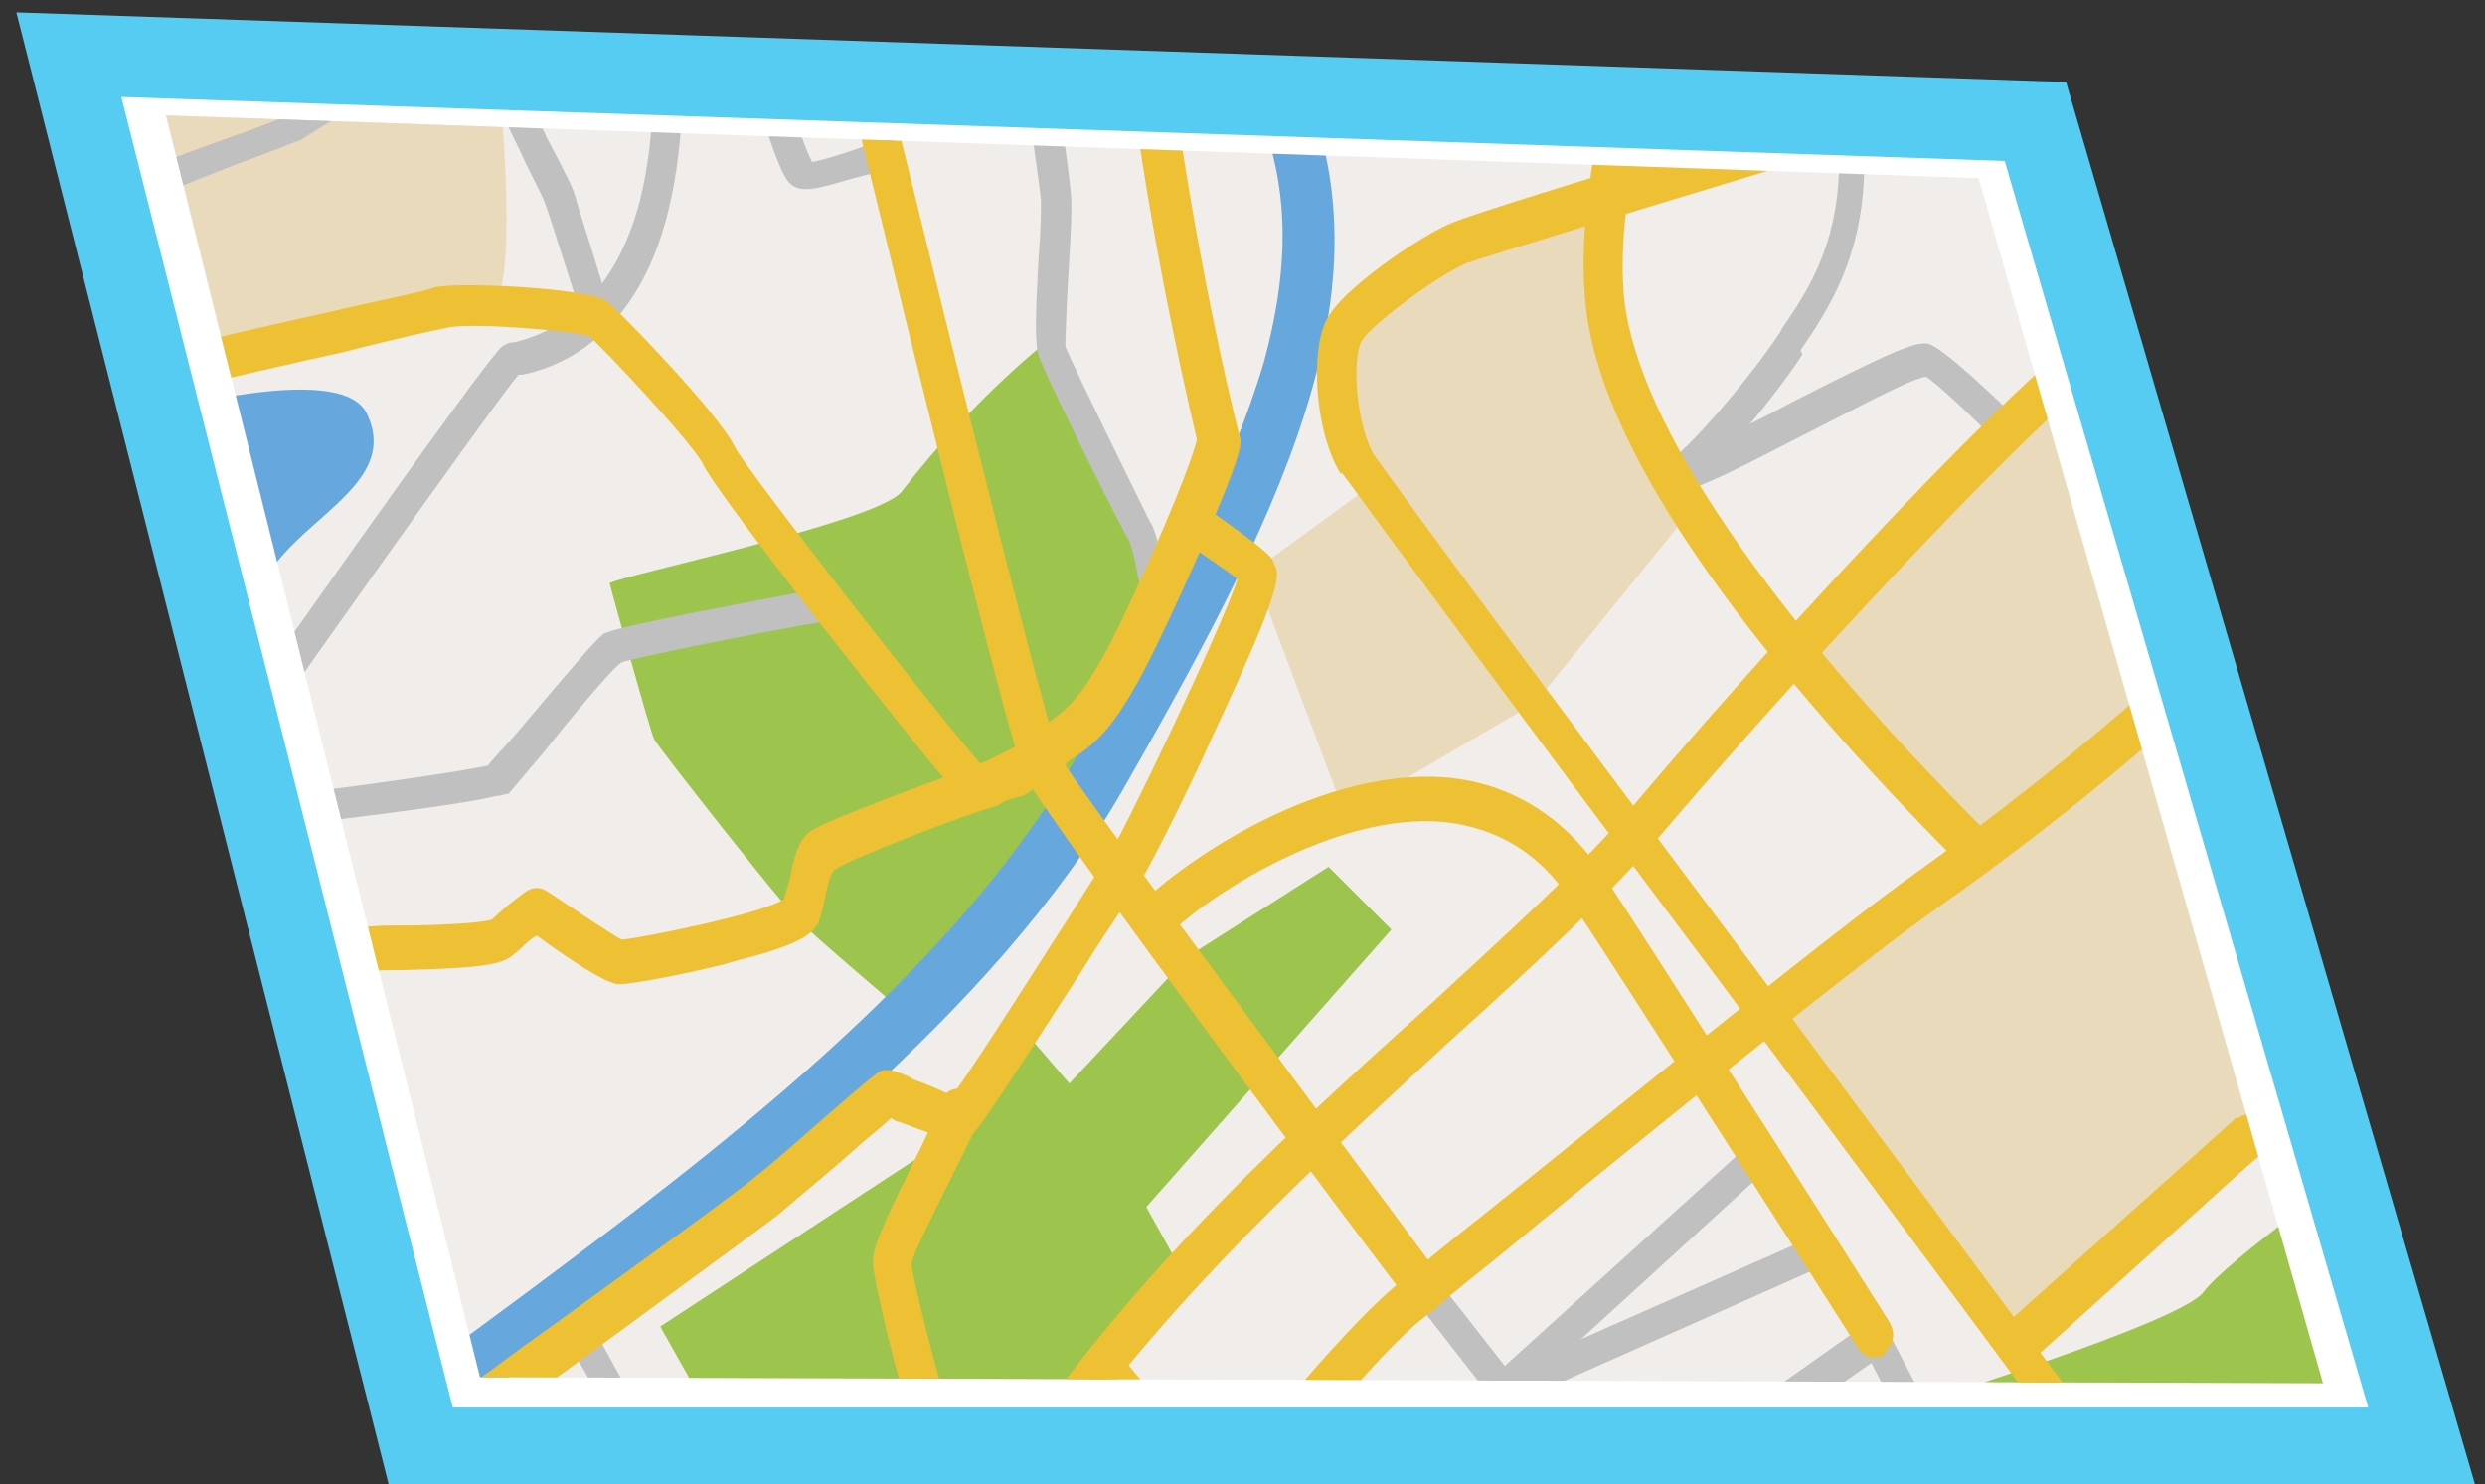 <?xml version="1.0" encoding="UTF-8"?> <!-- Generator: Adobe Illustrator 23.0.3, SVG Export Plug-In . SVG Version: 6.00 Build 0) --> <svg xmlns="http://www.w3.org/2000/svg" xmlns:xlink="http://www.w3.org/1999/xlink" id="Layer_1" x="0px" y="0px" viewBox="0 0 122.7 73.3" style="enable-background:new 0 0 122.7 73.3;" xml:space="preserve"><rect x="0" y="0" width="122.7" height="73.3" fill="#333333" stroke="none"/> <style type="text/css"> .st0{fill:#FFFFFF;stroke:#56CCF2;stroke-width:4;} .st1{clip-path:url(#SVGID_2_);} .st2{fill:#F0EDEA;} .st3{fill:#C0C0C0;} .st4{fill:#EADABC;} .st5{fill:#9DC44D;} .st6{fill:#66A8DE;} .st7{fill:#EEC134;} </style> <path class="st0" d="M20.8,71.5L3.4,2.7L100.5,6l19.1,65.5H20.8z"></path> <g> <g> <defs> <polygon id="SVGID_1_" points="23.7,68 8.2,5.7 97.7,8.8 114.7,68.3 "></polygon> </defs> <clipPath id="SVGID_2_"> <use xlink:href="#SVGID_1_" style="overflow:visible;"></use> </clipPath> <g class="st1"> <rect x="12.7" y="-12.7" transform="matrix(0.963 -0.271 0.271 0.963 -9.449 18.099)" class="st2" width="96.3" height="112"></rect> <g> <path class="st3" d="M74.5,69.4c-0.3,0.1-0.6,0-0.8-0.3l-3.9-5c-0.3-0.3-0.2-0.8,0.1-1.1c0.3-0.3,0.7-0.2,1,0.1l3.6,4.6 l14.7-6.5c0.4-0.2,0.8,0,0.9,0.4c0.2,0.4,0,0.9-0.3,1L74.5,69.4C74.5,69.4,74.5,69.4,74.5,69.4z"></path> </g> <g> <path class="st3" d="M74.5,69.3c-0.3,0.1-0.6,0-0.8-0.3c-0.3-0.3-0.2-0.8,0.1-1.1l12.8-11.6c0.3-0.3,0.7-0.2,1,0.1 c0.3,0.3,0.2,0.8-0.1,1.1L74.7,69.2C74.7,69.2,74.6,69.3,74.5,69.3z"></path> </g> <g> <path class="st3" d="M50.4-1c-0.1,0-0.2,0.1-0.4,0l-9.4-2.5c-0.4-0.1-0.6-0.5-0.6-0.9c0.1-0.4,0.4-0.7,0.8-0.6l9.3,2.5 c0.4,0.1,0.6,0.5,0.6,0.9C50.8-1.2,50.7-1,50.4-1z"></path> </g> <path class="st4" d="M4.9,19.1c0,0,17.4-4.1,19.2-4c1.7,0.1,0.5-11.6,0.5-11.6l-4.9-9.7L-2.5,0.9"></path> <path class="st4" d="M61.9,28.2l4.5,12l9.4-5.5l7.7-9.5l-3.7-7.6l-0.4-8.2c0,0-10.7,2.7-13.2,6.9c-1.5,3.7,1.6,7.6,1.6,7.6 L61.9,28.2z"></path> <path class="st4" d="M24.6,68.5l7.2,11.7l-2.3,2l4.8,10.7l-9.8,9.7l-5.3-26.2C19.2,76.4,20.6,71.3,24.6,68.5z"></path> <path class="st4" d="M103.7,17.2c-0.8,1-14.5,14.9-14.7,15.6c0,0,8.6,9.1,8.6,9.2l-10.9,7.5l12.8,16.9l16-12.3L103.7,17.2z"></path> <path class="st5" d="M57.3,100.6c-1.3-0.8-8.3-6.9-7.7-7.3c0.6-0.3,6.2-0.9,7.3-2c1-1.1,11.9-9.8,13.2-11.3 c2-0.4,3.6-0.7,4.5-1.3c0.8-0.6,5.7-4,6-4.2c0.2-0.1,3.1,15.5,4,15.8c0.9,0.4,12.8-8.1,13.4-8c0.7,0.2,0.9,8.4,0.9,8.4l6.9-4.1 c0,0-7.3-8.8-7.6-9.4c-0.2-0.6-3.8-7.8-3.8-7.8s13.3-4.1,14.4-5.6c1.2-1.6,7.6-6.1,7.6-6.1l8.7,27.9L57.3,100.6z"></path> <path class="st5" d="M61.7-17.5c-2,2.4-6.8,5.9-1.7,14.4c2.1,0.4,3.3,0.4,3.3,0.4s2.2-0.1,3.3-0.6c1-0.4,8.3-6.7,8.3-6.9 s-2.3-11-2.3-11L61.7-17.5z"></path> <path class="st5" d="M42.7,83.5l-7.4-6.4l1.8-3.6l-4.5-8l13.9-9.1l3.9-5.7l2.4,2.8l5.9-6.3l6.9-4.4l3.1,3.1L56.6,59.6l1.5,2.7 C58.1,62.3,46.1,82.9,42.7,83.5z"></path> <path class="st5" d="M30.1,28.8c0.1,0.4,2,7.3,2.2,7.7c0.2,0.4,6.5,8.4,7,8.8c0.4,0.5,5,4.4,5,4.4s7-6,8.6-9.8 c1.8-3.2,4.8-8.4,4.8-8.4s-1.4-5.5-1.8-6.3c-0.2-0.4-4-8.5-4-8.5s-3.7,2.8-7.4,7.6C43.2,25.8,30.7,28.4,30.1,28.8z"></path> <g> <path class="st6" d="M18.5,73.4l-1.8-2.2c2-2,5.4-4.5,9.2-7.3c9-6.7,21.3-15.9,27.3-26.6c4.4-7.7,7.6-14,9.2-19.4 c1.5-5.5,1.2-9.8-1-14C58.5-1.6,57-5.6,56.9-9c-0.2-4.1,1.3-7.5,4.8-10.3l1.6,2.3c-5.2,4.4-5.2,9.4,0.3,19.6 c5.6,10.6,0.2,21.8-8.1,36.3c-6.4,11.2-18.9,20.6-28,27.4C23.6,69,20.4,71.5,18.5,73.4z"></path> </g> <g> <path class="st3" d="M41.1,9.1c-1.4,0.4-1.7,0.2-1.9,0.1C38.9,9,38.6,8.9,37.4,5c-0.5-1.6-1-3.2-1.1-3.6c-0.5-0.7-3.5-4-4.5-4.9 c-1.5,0.8-7.9,4.8-11.9,7.3c-4.9,3-4.9,3-5,3.1c-0.1,0-1.5,0.6-3.2,1.2c-3,1.2-7.6,3-9.3,3.7c-0.4,0.1-0.8-0.1-0.9-0.5 c-0.1-0.4,0.1-0.8,0.4-1c1.7-0.6,6.3-2.4,9.4-3.5c2.3-0.8,2.9-1.1,3.2-1.2c0.3-0.2,2.5-1.5,4.8-3c12.3-7.6,12.3-7.7,12.7-7.6 c0.3,0,0.5,0.1,3.1,2.9c2.5,2.7,2.6,3,2.7,3.2c0.4,1.3,1.7,5.8,2.3,6.9c0.6-0.1,2.2-0.6,3.4-1.1c0.4-0.2,0.8,0.1,0.9,0.5 c0.2,0.4,0,0.8-0.4,1C42.7,8.6,41.8,8.9,41.1,9.1z"></path> </g> <g> <path class="st3" d="M37.1,1.9c-0.1,0-0.2,0-0.4,0c-0.4-0.1-0.7-0.6-0.5-1c0.2-1.1,0.5-3.7,0.6-4.6l-3.8-4 C32.8-8,32.8-8.5,33-8.8c0.3-0.3,0.7-0.3,1,0l4,4.2c0.2,0.2,0.2,0.4,0.3,0.7c0,0.1-0.3,3.8-0.6,5.2C37.5,1.6,37.3,1.8,37.1,1.9z "></path> </g> <g> <path class="st3" d="M10.8,39.1c-0.2,0.1-0.4,0-0.7-0.2c-0.3-0.3-0.4-0.8-0.2-1.1c0.7-1,14-20,14.9-20.7 c0.2-0.1,0.3-0.2,0.6-0.2c1.2-0.3,4.7-1.3,6.2-7c1.7-6.9-0.5-14-0.5-14C31-4.6,31.2-5,31.5-5.1c0.4-0.1,0.8,0.1,0.9,0.5 c0.1,0.3,2.4,7.6,0.6,15c-1.6,6.6-5.8,7.8-7.2,8.1c-0.1,0-0.1,0-0.2,0c-1.2,1.4-13,18.1-14.5,20.3C11.1,39,11,39.1,10.8,39.1z"></path> </g> <g> <path class="st3" d="M29.7,16.5c-0.3,0.1-0.8-0.1-0.9-0.6c-0.1-0.3-1.7-5.4-1.9-5.9c-0.1-0.3-0.8-1.6-1.2-2.5 c-0.8-1.7-1.1-2.2-1.2-2.5c-0.1-0.2-0.4-0.8-0.7-1.3c-0.7-1.2-1.2-2.2-1.4-2.8c-0.1-0.4,0.1-0.8,0.5-1s0.8,0.1,0.9,0.6 c0.1,0.4,0.8,1.6,1.2,2.4c0.6,1,0.8,1.4,0.8,1.6C26,4.7,26.6,5.9,27,6.8c1,1.9,1.3,2.5,1.4,2.9c0.1,0.4,1.4,4.4,1.8,5.9 C30.3,16,30.1,16.4,29.7,16.5L29.7,16.5z"></path> </g> <g> <path class="st3" d="M57.3,30.3L57.3,30.3c-0.5,0.1-0.8-0.3-0.9-0.7c-0.2-1.2-0.5-2.7-0.7-3c-0.5-0.8-4.2-8.3-4.4-9 c-0.2-0.6-0.2-1.7,0-5.2c0.1-1.1,0.1-2.2,0.1-2.5c-0.1-1.1-1.4-10.1-1.7-11c-0.2-0.4-0.2-1.1,0-4.7C49.9-6.7,50-8,50-8.3 c-0.1-0.9,0.6-3.6,1.4-5.6c0.1-0.4,0.6-0.5,0.9-0.3c0.4,0.2,0.5,0.7,0.4,1.1c-0.9,2-1.4,4.3-1.3,4.8c0,0.3,0,1.1-0.1,2.8 c-0.1,1.3-0.2,3.4-0.2,3.9c0.1,0.4,0.3,1.4,1,5.6c0.4,2.4,0.8,5.4,0.8,6c0,0.4,0,1.3-0.1,2.7c-0.1,1.5-0.2,3.9-0.2,4.4 c0.3,0.8,3.9,8.1,4.2,8.7c0.1,0.1,0.4,0.6,0.9,3.7C57.9,29.8,57.6,30.2,57.3,30.3z"></path> </g> <g> <path class="st7" d="M114.7,87.9c-0.5,0.1-0.9-0.1-1.1-0.6c-0.9-1.5-16.5-22.5-29.1-39.4C75.7,36.2,68.2,26,66.3,23.4 c0,0,0-0.1-0.1,0c-1.3-2.1-1.5-6.1-0.7-7.6c0.7-1.5,4.7-4.2,6.2-4.8c2.1-0.9,27-8.3,28-8.6l0,0c0.5-0.1,1,0.2,1.2,0.8 s-0.1,1.1-0.6,1.3c-0.3,0.1-25.9,7.8-27.9,8.5c-1.6,0.7-4.9,3.2-5.2,3.9c-0.4,0.8-0.3,3.8,0.6,5.5c1.9,2.7,9.4,12.8,18.1,24.4 c27.8,37.4,29.3,39.5,29.4,39.9C115.4,87.2,115.1,87.7,114.7,87.9z"></path> </g> <g> <path class="st7" d="M50.2,74.3c-0.3,0.1-0.5,0-0.8-0.2c-4.2-3.4-4.5-4-4.5-4.3c-0.3-0.7-1.8-6.5-1.8-7.5c0-0.7,0.4-1.6,1.9-4.7 c0.6-1.2,1.2-2.4,1.5-3.3c0.2-0.5,0.8-0.7,1.3-0.4c0.5,0.3,0.7,0.9,0.5,1.5c-0.4,0.9-1,2.1-1.6,3.3c-0.7,1.4-1.6,3.2-1.7,3.7 c0.1,0.9,1.3,5.6,1.6,6.4c0.4,0.5,2.3,2.2,3.9,3.5c0.4,0.4,0.5,1,0.2,1.5C50.5,74.1,50.4,74.2,50.2,74.3z"></path> </g> <g> <path class="st3" d="M100.4,96.5c-0.3,0.1-0.8-0.1-0.9-0.5c-1.4-4.2-2.8-10.8-2-18.4c0-0.1,0-0.1,0-0.2c-0.4-1-3.2-6.4-5.1-10.1 L74.2,80c-0.1,0-0.2,0.1-0.3,0.1l-11.7,2.2c-0.2,0.1-0.5-0.1-0.7-0.3l-3-4.1l-0.9,0.8c-0.2,0.1-0.4,0.2-0.6,0.2 c-0.2,0-0.4-0.2-0.5-0.3l-4.8-7.8c-0.2-0.4-0.2-0.8,0.1-1.1c0.3-0.2,0.8-0.1,1,0.2l4.5,6.9l0.8-0.7c0.2-0.1,0.3-0.2,0.5-0.1 c0.2,0,0.4,0.2,0.5,0.3l3.2,4.4l11.1-2.1l18.7-13.2c0.2-0.1,0.4-0.2,0.6-0.1s0.4,0.2,0.5,0.4c5.7,10.9,5.7,11.3,5.7,11.5 c0,0.1,0,0.2,0,0.6c-0.7,7.3,0.7,13.7,2,17.7C100.9,95.9,100.7,96.3,100.4,96.5L100.4,96.5z"></path> </g> <g> <path class="st7" d="M92.8,67c-0.4,0.1-0.8,0-1.1-0.5c-0.1-0.2-12-18.8-14.2-22.1c-1.5-2.3-3.6-3.5-6.1-3.8 c-5.8-0.6-12.6,4.3-13.7,5.6c-0.3,0.4-0.9,0.4-1.3,0s-0.4-1.1-0.1-1.5c1.1-1.3,8.3-6.9,15.2-6.3c3.1,0.3,5.7,1.9,7.6,4.7 c2.2,3.3,14.1,22,14.2,22.2c0.3,0.5,0.2,1.1-0.2,1.4C93,67,92.9,67,92.8,67z"></path> </g> <g> <path class="st7" d="M99.8,67.4c-0.3,0.1-0.8-0.1-1-0.4c-0.4-0.4-0.3-1.1,0.1-1.5l11.4-10.2c0-0.1,0.2-0.1,0.2-0.1l4-1.9 c0.5-0.2,1.1,0,1.3,0.5c0.2,0.6,0,1.2-0.4,1.4l-3.8,1.8l-11.3,10.2C100.1,67.3,100,67.4,99.8,67.4z"></path> </g> <g> <path class="st7" d="M60.8,75.4c-0.6,0.2-1.2-0.5-2-1.4c-0.6-0.7-1.3-1.6-2.1-2.5c-1-1.3-2.1-2.6-2.6-3.1 c-0.4-0.4-0.4-1.1-0.1-1.5c0.4-0.4,0.9-0.4,1.3,0c0.5,0.6,1.6,1.9,2.7,3.3c0.7,0.9,1.7,2.1,2.3,2.8c0.1-0.1,0.2-0.3,0.4-0.4 c2.2-2.7,6.7-8.2,9.1-9.8c0.4-0.3,1-0.1,1.3,0.4c0.3,0.5,0.2,1.1-0.3,1.5c-2.2,1.4-6.7,7.1-8.7,9.5c-0.9,1.1-1,1.2-1.1,1.3 S60.8,75.4,60.8,75.4z"></path> </g> <g> <path class="st7" d="M70.6,64.6c-0.3,0.1-0.7,0-1-0.3c-1-1.2-18.1-24.1-19-26c-1-1.9-10.9-43.1-12.2-48.6 c-0.1-0.6,0.2-1.1,0.7-1.2c0.5-0.1,1,0.3,1.2,0.8c1.5,6.9,11.1,46,12,48c0.7,1.4,14.9,20.4,18.2,24.9c0.5-0.4,1.2-1,2.1-1.7 c5.8-4.6,17.6-14.3,22-17.4c5.6-4,12.4-9.6,13.5-11.2c0.3-0.4,0.9-0.5,1.3-0.1c0.4,0.4,0.5,1,0.2,1.5 c-1.3,1.8-8.3,7.6-13.9,11.5c-4.4,3.1-16.2,12.7-21.9,17.4c-1.9,1.5-2.7,2.2-2.8,2.3C70.8,64.6,70.8,64.6,70.6,64.6z"></path> </g> <g> <path class="st3" d="M80.6,5.1c-0.2,0-0.3,0-0.5-0.1c-1.1-0.5-6.5-3.4-7.5-5.4c-0.6-1.1-1.6-5-3.1-10.8c-0.7-2.9-1.5-5.6-2-7.2 c-0.1-0.4,0.1-0.8,0.5-1l0,0c0.3-0.1,0.8,0.1,0.9,0.6c0.5,1.6,1.2,4.3,2,7.3c1.1,4.2,2.4,9.4,3,10.4s4.3,3.4,6.8,4.7 c0.4,0.2,0.6,0.7,0.4,1.1C81,4.8,80.8,5,80.6,5.1z"></path> </g> <g> <path class="st3" d="M99.4,22.1c-0.2,0.1-0.5,0-0.7-0.2c-1.4-1.4-3.1-3-3.6-3.3c-0.8,0.1-3.7,1.7-5.9,2.8 c-3.3,1.7-5.4,2.8-6.2,2.8c-0.4,0-0.8-0.3-0.9-0.7c-0.1-0.5,0.2-0.8,0.5-0.9c0.6-0.1,3.6-1.5,5.8-2.7c5.3-2.7,6.3-3.1,6.9-2.9 c0.9,0.4,3.5,2.9,4.3,3.7c0.3,0.3,0.3,0.8,0.1,1.1C99.7,21.9,99.6,22,99.4,22.1z"></path> </g> <g> <path class="st3" d="M35.2,78.2c-0.2,0.1-0.5,0-0.8-0.3c-0.1-0.1-0.1-0.2-0.1-0.3c-0.4-0.9-4-7.4-6.3-11.4 c-0.2-0.4-0.1-0.9,0.2-1.1c0.3-0.2,0.8-0.1,1,0.3c0,0,1.6,2.9,3.2,5.8c1,1.7,1.7,3,2.2,4c0.3,0.6,0.5,1,0.8,1.4 c0.3,0.6,0.6,1.1,0.1,1.5C35.5,78.1,35.3,78.2,35.2,78.2z M34.6,76.9c0,0.1-0.1,0.2-0.1,0.2C34.4,77,34.5,76.9,34.6,76.9z"></path> </g> <g> <path class="st7" d="M20.1,76c-0.2,0-0.4,0-0.6,0c-0.5-0.3-0.7-0.9-0.5-1.4c1-2.9,2.6-5.1,4.9-6.7c0.6-0.4,1.6-1.2,2.9-2.1 c3.6-2.6,9.7-7,10.5-7.7c1.4-1.1,2.9-2.5,4.2-3.6c0.8-0.7,1.4-1.2,1.8-1.5c0.2-0.2,0.6-0.2,0.9-0.1c0.3,0.1,0.6,0.2,0.9,0.4 c0.6,0.2,1.5,0.6,1.9,0.8c0.8-1,3.4-5.1,5-7.6c1.5-2.3,2.3-3.7,2.6-4c0.7-1,5.7-11.4,6.5-13.9c-0.6-0.5-1.7-1.2-2.7-1.9 c-0.4-0.3-0.6-1-0.4-1.5c0.2-0.5,0.9-0.7,1.3-0.3c3.3,2.3,3.5,2.6,3.6,2.9c0.3,0.6,0.5,1-3,8.5c-1.3,2.9-3.4,7.1-3.9,7.7 c-0.2,0.3-1.4,2-2.5,3.8c-4.9,7.6-5.3,8.1-5.6,8.3c-0.7,0.4-1.6,0-3.5-0.7c-0.1,0-0.3-0.1-0.4-0.2c-0.3,0.3-0.8,0.7-1.4,1.2 c-1.2,1.1-2.8,2.4-4.2,3.6c-0.9,0.7-6.8,5-10.6,7.8c-1.3,0.9-2.3,1.7-2.9,2.1c-1.9,1.4-3.3,3.3-4.2,5.8 C20.5,75.7,20.3,75.9,20.1,76z"></path> </g> <g> <path class="st7" d="M22.5,87.9c-0.4,0.1-0.8-0.1-1.1-0.5c-0.3-0.5-0.2-1.1,0.3-1.5c0.1-0.1,0.3-0.2,0.5-0.4 c10.2-6.8,12.6-9.2,13-10c1.2-2.1,3.7-5.2,4.9-5.6c0.5-0.1,3.2-1.3,4.8-2c0.5-0.2,1.1,0,1.3,0.6s0,1.2-0.5,1.4 c-0.4,0.2-4.2,1.9-5,2.1c-0.6,0.2-2.5,2.4-3.9,4.8c-1,1.7-5.4,5.1-13.6,10.6c-0.2,0.1-0.4,0.3-0.5,0.4 C22.7,87.9,22.5,87.9,22.5,87.9z"></path> </g> <g> <path class="st3" d="M15.3,47c-0.1,0-0.1,0-0.1,0c-0.4,0-0.8-0.3-0.8-0.7L12.8,34c-0.1-0.5,0.2-0.8,0.6-0.9 c0.4,0,0.8,0.3,0.8,0.7l1.6,12.3C15.9,46.6,15.7,46.9,15.3,47z"></path> </g> <g> <path class="st3" d="M24.5,39.3c-0.7,0.2-3,0.6-9.8,1.4c-0.4,0-0.8-0.3-0.8-0.7c-0.1-0.5,0.2-0.8,0.6-0.8 c4.2-0.5,8.8-1.2,9.6-1.4c0.2-0.3,0.9-1,1.5-1.7c2.6-3.1,3.8-4.5,4.2-4.8c0.7-0.4,7.9-1.7,11-2.3c0.4,0,0.7,0.2,0.9,0.7 c0.1,0.5-0.1,0.8-0.5,0.9c-4.7,0.8-9.9,1.9-10.5,2.1c-0.5,0.3-2.7,3-3.9,4.5c-1.2,1.4-1.5,1.8-1.7,2 C24.9,39.2,24.8,39.3,24.5,39.3z"></path> </g> <g> <path class="st7" d="M27,100.8c-0.3,0.1-0.7,0-1-0.3c-0.4-0.4-0.4-1.1,0-1.5c2.4-2.5,4.7-4.4,6.8-6.3c5.1-4.4,9.9-8.6,15.8-18.6 c5.6-9.5,14.1-17.4,21.8-24.3c4-3.7,7.8-7.1,10.4-10.2c8.4-9.9,19-21,22.2-23.2c0.4-0.3,1-0.1,1.3,0.3c0.3,0.5,0.2,1.1-0.2,1.4 c-3.1,2.2-13.7,13.3-21.9,22.9c-2.7,3.2-6.5,6.7-10.6,10.4c-7.5,6.9-16,14.7-21.5,23.9c-6,10.3-10.9,14.6-16.1,19 c-2.1,1.8-4.3,3.8-6.7,6.2C27.3,100.7,27.1,100.8,27,100.8z"></path> </g> <g> <path class="st3" d="M83,24.1c-0.3,0.1-0.6-0.1-0.8-0.4c-0.2-0.4-0.1-0.9,0.3-1c0.7-0.4,3.6-3.6,5.4-6.3l0.1-0.2 c1.8-2.6,4.2-6.3,1.8-14.6c-1.4-4.1-1.5-5-1.5-5.4l0,0c-0.1-0.2-0.1-0.7,0.1-4.7c0-0.4,0.2-0.6,0.5-0.7l2.4-0.7l3.5-3.4 c0.3-0.3,0.7-0.2,1,0.1c0.3,0.3,0.2,0.8-0.1,1.1l-3.6,3.5c-0.1,0.1-0.2,0.1-0.3,0.1l-2,0.6c-0.1,1.7-0.2,3.3-0.2,3.8 c0,0.1,0,0.1,0,0.1c0.1,0.8,0.6,2.5,1.4,5.1c0,0,0,0,0,0.1c2.6,9.2-0.2,13.3-2.1,16.1L89,17.5c-1.7,2.6-4.8,6.1-5.8,6.7 C83.1,24.1,83.1,24.1,83,24.1z"></path> </g> <g> <path class="st3" d="M91.9-8.4c-0.3,0.1-0.8-0.1-0.9-0.5l-2.4-7.4c0-0.1-0.1-0.3-0.1-0.4c0-0.1,0.7-6.5,0.9-8.2 c0.1-0.4,0.4-0.7,0.8-0.6s0.7,0.5,0.6,0.9c-0.2,1.5-0.8,6.9-0.9,8l2.3,7.2C92.5-9,92.3-8.5,91.9-8.4L91.9-8.4z"></path> </g> <g> <path class="st7" d="M48.7,39.9c-0.5,0.1-0.8,0.1-1.1-0.3c-1-1-12.2-15.1-12.9-16.7c-0.5-1-4.8-5.6-5.6-6.3 c-1-0.3-6.1-0.7-7.1-0.4c-0.5,0.1-2.4,0.5-5.1,1.2c-4.6,1-11.3,2.6-12.5,3c-0.5,0.1-1-0.1-1.2-0.7c-0.2-0.6,0.1-1.1,0.5-1.3 c1.3-0.4,7.6-1.9,12.6-3c2.5-0.6,4.7-1,5.1-1.2c1-0.3,7.7,0,8.6,0.7c0.5,0.4,5.5,5.5,6.3,7.2c0.7,1.3,10,13.2,12.1,15.6 c0.6-0.2,1.6-0.8,2.5-1.2c0.4-0.5,0.8-0.8,1.1-1c0.8-0.6,1.6-1.2,3.3-4.7c2.3-4.8,3.6-8.2,3.8-9.1c-0.7-2.9-6.9-29.5-2.4-37.3 c0.3-0.5,0.9-0.6,1.3-0.2c0.5,0.4,0.6,1,0.3,1.5C54.7-7.7,60,17,61.2,21.5c0.1,0.3,0.2,0.6-1.1,3.7c-0.8,2-1.9,4.4-3,6.7 c-1.9,3.9-2.9,4.7-3.9,5.4c-0.4,0.2-0.6,0.4-0.9,0.9c-0.1,0.1-0.1,0.2-0.2,0.2c-0.1,0-0.8,0.4-1.6,0.9 C49.6,39.5,49.1,39.8,48.7,39.9z"></path> </g> <g> <path class="st7" d="M97.9,43.1c-0.3,0.1-0.6,0-0.9-0.2C89,34.9,79.2,23.6,78.3,15.1c-0.8-7.1,3-18,5.3-23.9l0.1-0.2 c0.2-0.7-0.2-4-0.5-6.2c-0.4-3.5-0.7-5.7-0.3-6.6c0.2-0.5,0.7-0.8,1.2-0.6c0.5,0.2,0.8,0.8,0.6,1.3l0,0 c-0.2,0.6,0.2,3.7,0.4,5.7c0.5,3.8,0.7,6.2,0.3,7.3L85.4-8c-3.8,9.7-5.7,18-5.2,22.8c0.7,6.1,7.1,15.5,18,26.4 c0.4,0.4,0.4,1.1,0.1,1.5C98.2,42.9,98,43,97.9,43.1z"></path> </g> <path class="st6" d="M1.8,22c6.1-1.9,15-4.2,16.3-1.6c2.1,4.3-6,5.8-5.5,10.6C13,34.7,4.8,39,4.8,39L1.8,22z"></path> <g> <path class="st3" d="M31.2,109.5c-0.3,0.1-0.6,0-0.8-0.3c-0.2-0.4-0.2-0.8,0.1-1.1c0.4-0.3,1.2-1,2.2-1.9 C46.2,94.9,49,92.6,49.4,92.5l0,0c0.2,0,0.5-0.1,1-0.2c1.4-0.3,5.2-1,6-1.7c1.2-1.1,13.7-11.2,14.3-11.6c0.3-0.2,0.8-0.1,1,0.2 c0.2,0.4,0.2,0.8-0.1,1.1c-0.2,0.1-13.1,10.5-14.3,11.5c-1,0.9-3.9,1.5-6.6,2c-0.4,0-0.8,0.1-0.9,0.2 c-1.1,0.7-12.1,9.9-16.3,13.5c-1,0.8-1.8,1.5-2.2,1.9C31.3,109.4,31.2,109.5,31.2,109.5z"></path> </g> <g> <path class="st7" d="M36.9,47.3c-0.5,0.1-1,0.3-1.5,0.4c-1.6,0.4-4.2,0.9-4.8,0.9c-0.2,0-0.8,0-4.1-2.4 c-0.4,0.2-0.7,0.6-1.1,0.9c-0.6,0.6-2,0.7-5.4,0.8c-0.8,0-1.6,0-1.9,0.1c-0.7,0.1-1.7-0.1-2.8-0.3c-1.2-0.2-2.7-0.5-3.3-0.3 c-0.5,0.1-1-0.2-1.2-0.8c-0.2-0.6,0.1-1.1,0.6-1.3c1-0.3,2.6,0,4.1,0.2c1,0.1,1.9,0.3,2.4,0.3c0.5-0.1,1.2-0.1,2.1-0.1 c1.2,0,3.8-0.1,4.3-0.3c0.7-0.7,1.7-1.4,1.7-1.4c0.3-0.2,0.7-0.2,1,0c1.5,1,3.3,2.2,3.7,2.4c1.1-0.1,7-1.3,8-2 c0.1-0.3,0.2-0.7,0.3-1c0.2-1,0.4-2,1.1-2.4c0.7-0.5,6.9-2.8,8.5-3.3c0.5-0.1,1,0.2,1.2,0.8c0.2,0.6-0.1,1.1-0.6,1.3 c-1.5,0.4-7.2,2.6-7.9,3.1C41,43,40.9,43.7,40.8,44c-0.1,0.5-0.2,1.1-0.4,1.6C40.1,46,39.9,46.5,36.9,47.3z"></path> </g> </g> </g> </g> </svg> 